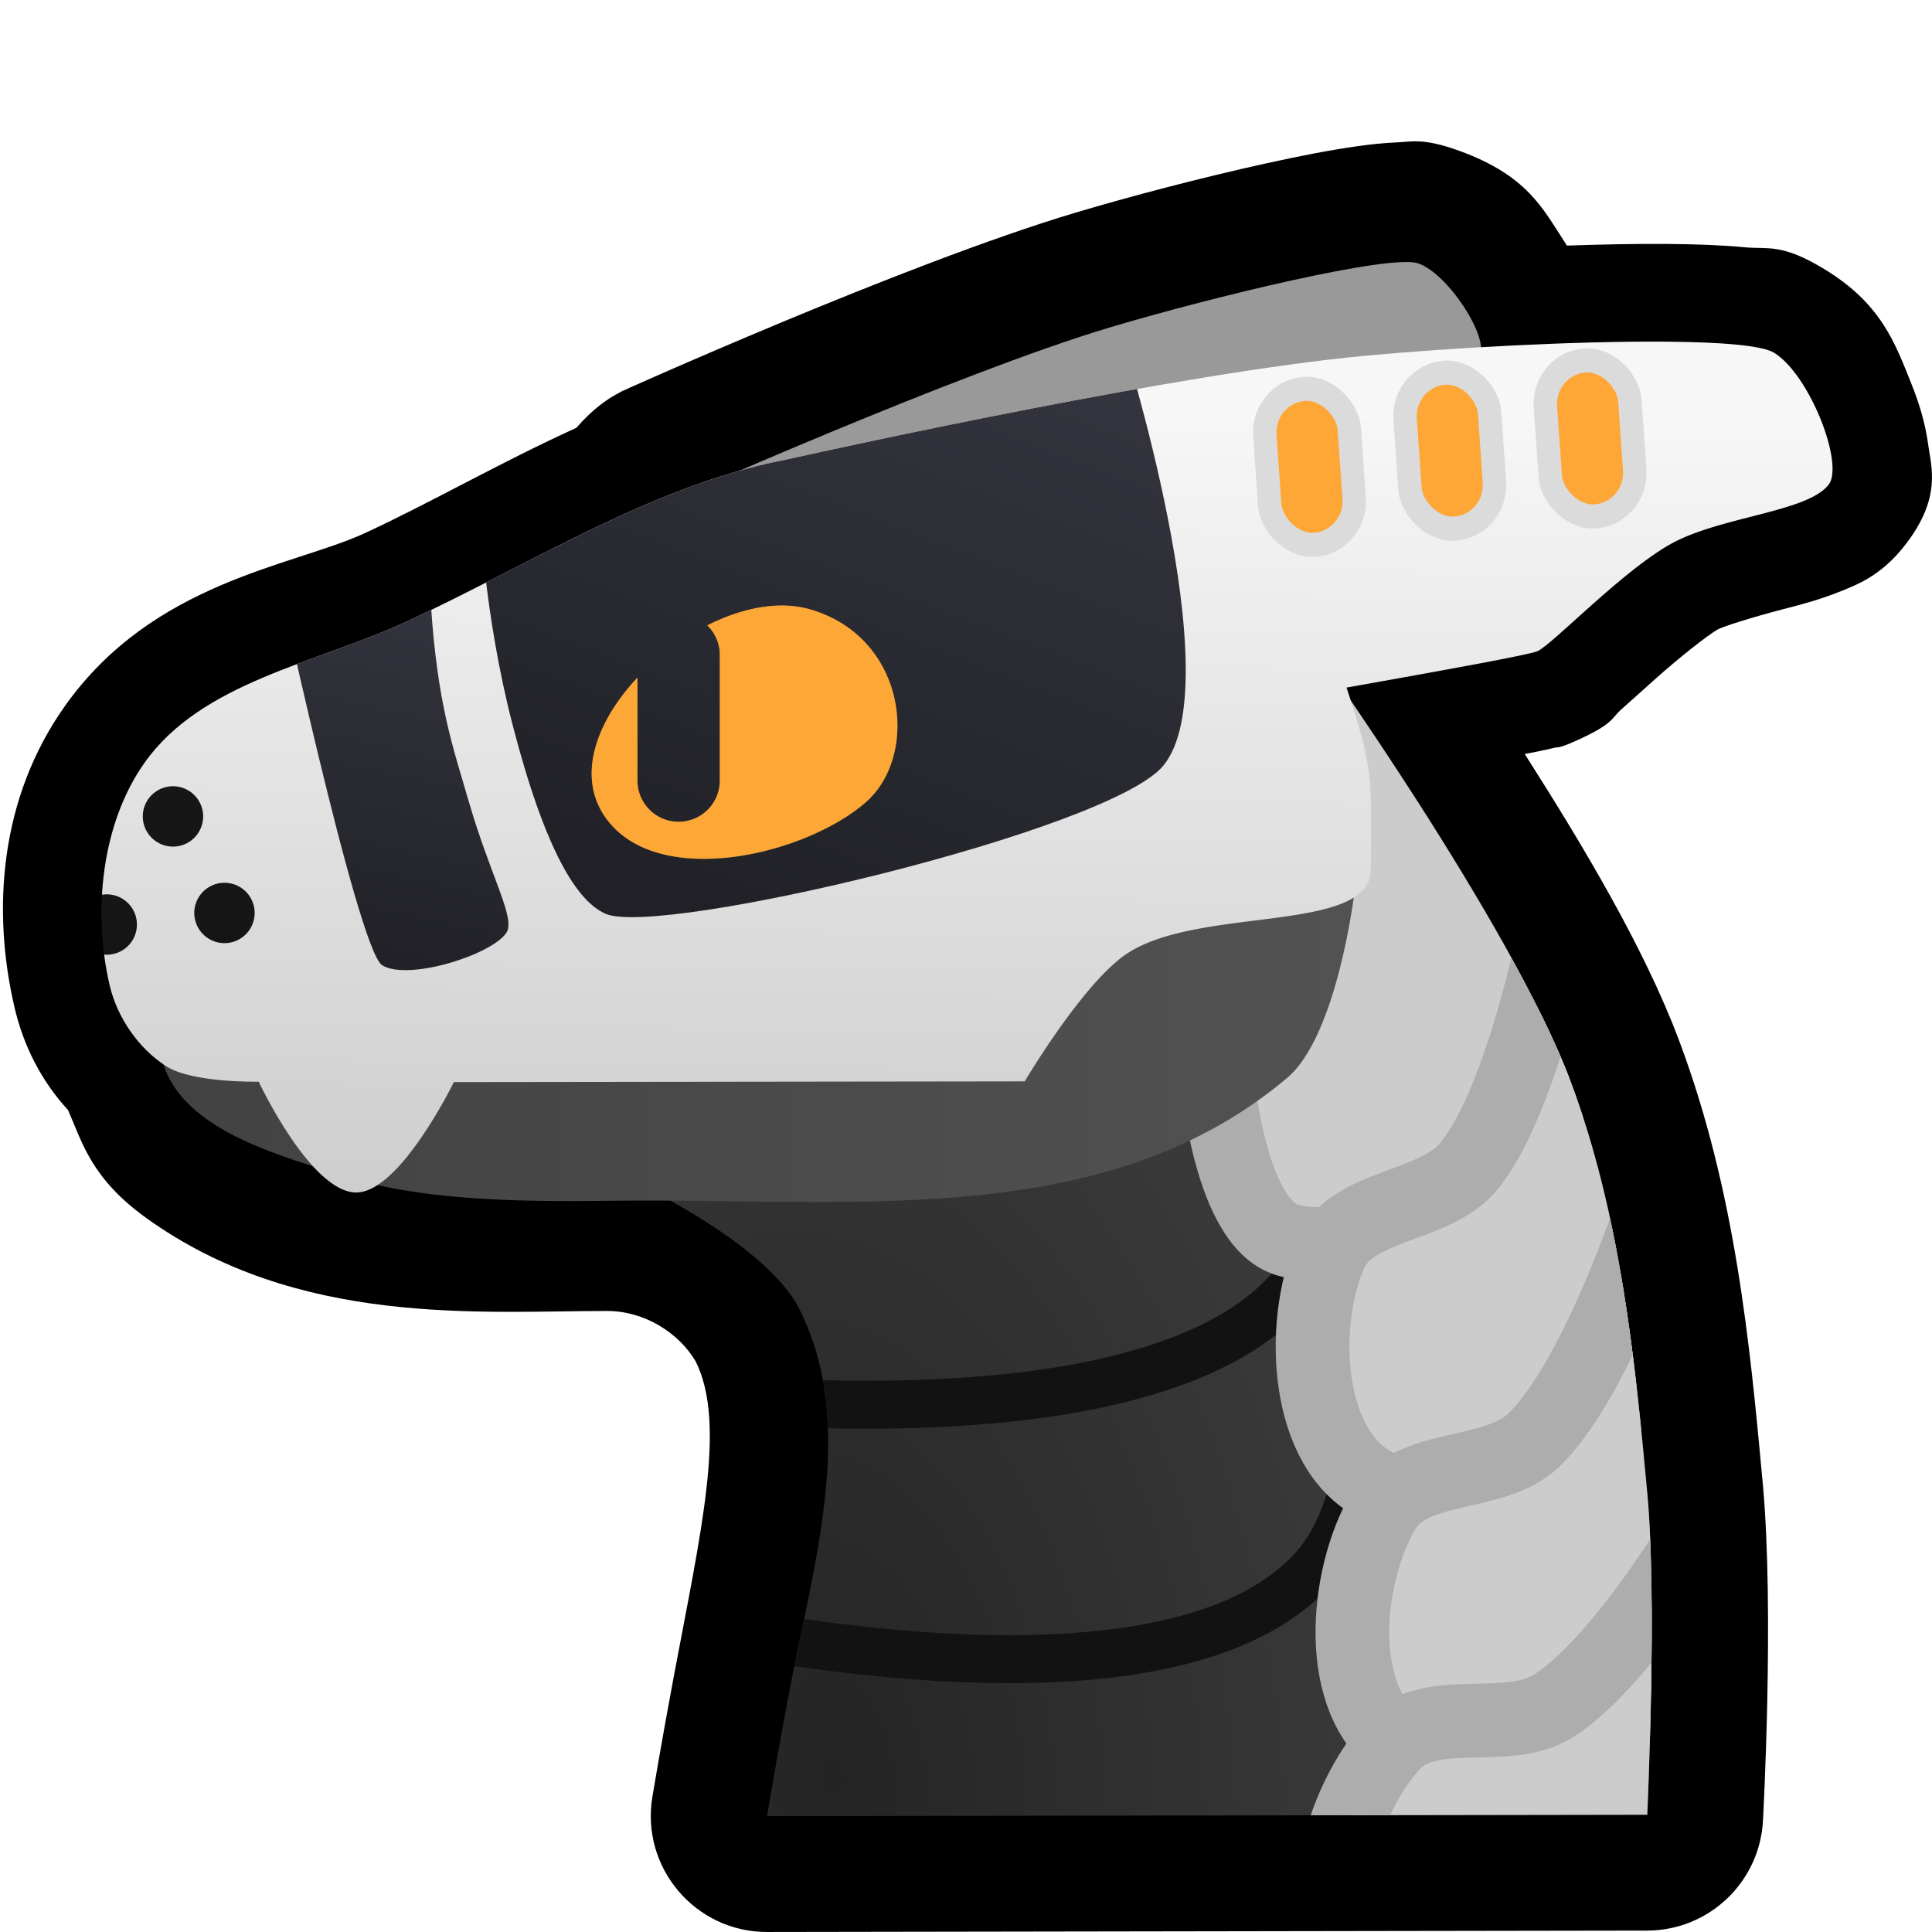 <svg xmlns="http://www.w3.org/2000/svg" xmlns:xlink="http://www.w3.org/1999/xlink" xml:space="preserve" width="512" height="512"><defs><linearGradient id="d"><stop offset="0" stop-color="#202026"/><stop offset="1" stop-color="#34343e"/></linearGradient><linearGradient id="c"><stop offset="0" stop-color="#202026"/><stop offset="1" stop-color="#383843"/></linearGradient><linearGradient id="g"><stop offset="0" stop-color="#242424"/><stop offset="1" stop-color="#474747"/></linearGradient><linearGradient id="b"><stop offset="0" stop-color="#424242"/><stop offset="1" stop-color="#525252"/></linearGradient><linearGradient id="a"><stop offset="0" stop-color="#ccc"/><stop offset="1" stop-color="#f7f7f7"/></linearGradient><linearGradient xlink:href="#a" id="l" x1="205.962" x2="209.182" y1="321.817" y2="96.927" gradientUnits="userSpaceOnUse"/><linearGradient xlink:href="#b" id="j" x1="41.278" x2="366.983" y1="271.883" y2="271.883" gradientUnits="userSpaceOnUse"/><linearGradient xlink:href="#c" id="n" x1="104.883" x2="131.463" y1="254.656" y2="132.872" gradientTransform="translate(.436 -1.744)" gradientUnits="userSpaceOnUse"/><linearGradient xlink:href="#d" id="m" x1="212.845" x2="275.596" y1="245.785" y2="82.997" gradientUnits="userSpaceOnUse"/><clipPath id="h" clipPathUnits="userSpaceOnUse"><use xlink:href="#e"/></clipPath><clipPath id="k" clipPathUnits="userSpaceOnUse"><use xlink:href="#f"/></clipPath><radialGradient xlink:href="#g" id="i" cx="225.05" cy="449.441" r="144.721" fx="225.05" fy="449.441" gradientTransform="matrix(1.664 -.182 .312 2.854 -288.97 -772.044)" gradientUnits="userSpaceOnUse"/><filter id="o" width="1.549" height="1.662" x="-.274" y="-.331" color-interpolation-filters="sRGB"><feGaussianBlur stdDeviation="9.479"/></filter></defs><path fill-rule="evenodd" d="M376.277 37.486c-2.47-.14-4.202.179-6.093.252-3.783.148-7.186.544-10.823 1.06-7.273 1.035-15.307 2.622-23.894 4.514-17.174 3.786-36.171 8.78-50.444 13.042-45.549 13.601-121.273 47.792-121.273 47.792l3.08-1.183c-4.754 1.548-9.9 5.573-14.08 10.406-20.415 9.296-38.874 20-56.223 27.988-18.87 8.69-55.915 12.704-79.334 45.762-17.326 24.457-19.331 54.026-13.379 79.723 2.407 10.387 7.174 19.66 14.225 27.345.085.194.146.362.232.557 3.485 7.87 5.893 17.501 20.346 27.936 40.317 29.106 88.763 24.74 122.264 24.742 9.89 0 18.996 5.763 23.467 13.336 8.245 16.478 1.388 45.211-5.85 83.86-3.196 17.061-5.61 31.548-5.61 31.548-3.126 18.775 11.368 35.858 30.401 35.83l233.238-.371c16.421-.027 29.928-12.943 30.69-29.346 0 0 3.05-55.29-.06-89.1-3.425-37.215-7.282-77.785-22.216-117.523-9.32-24.8-25.797-52.17-40.869-75.836 1.084-.216 2.587-.493 3.526-.69 1.554-.324 2.89-.615 4.209-.935 1.318-.32 1.054.295 6.26-2.066 9.712-4.406 8.9-5.78 11.71-8.242 2.811-2.463 5.808-5.21 8.955-8.014 6.296-5.61 13.757-11.507 16.498-13.076 1.17-.67 8.857-3.165 17.506-5.404 4.325-1.12 8.947-2.301 14.149-4.342 5.201-2.041 11.764-4.431 18.261-12.963 9.333-12.255 6.7-20.115 5.858-26.188-.842-6.072-2.485-11.302-4.606-16.55-4.24-10.498-7.847-20.855-22.908-30.016-11.382-6.924-14.908-5.212-21.1-5.8-6.19-.59-13.068-.825-20.706-.888-8.168-.066-17.22.136-26.442.438-.26-.41-.506-.826-.773-1.232-5.64-8.597-9.722-17.311-27.664-23.856-4.848-1.768-8.057-2.369-10.528-2.51z"/><g stroke-linecap="round" stroke-linejoin="round" clip-path="url(#h)" transform="translate(.395 11.888) scale(.977)"><path id="e" fill="url(#i)" fill-rule="evenodd" d="m158.18 302.059 197.116-139.576s54.127 75.593 70.295 118.615c13.372 35.583 17.38 74.26 20.863 112.113 2.653 28.833-.04 86.864-.04 86.864l-238.762.38s2.426-14.561 5.632-31.677c6.894-36.811 18.977-74.204 3.198-105.74-10.63-21.242-58.301-40.98-58.301-40.98z"/><path fill="none" stroke="#121212" stroke-width="13.018" d="m156.547 285.177 175.02-103.926s51.517 112.76 20.018 153.723c-41.976 54.589-204.835 26.833-204.835 26.833z"/><path fill="none" stroke="#121212" stroke-width="13.018" d="m77.228 260.86 273.936-1.596s39.458 117.524 3.853 154.973C307.568 464.143 148.5 419.53 148.5 419.53z"/><g fill="#ccc" fill-rule="evenodd" stroke="#adadad" stroke-width="20"><path d="m329.334 275.894 32.54-146.372 85.534 123.915s-59.658 82.003-98.498 70.776c-16.694-4.826-19.576-48.319-19.576-48.319z"/><path d="M360.355 327.998c5.868-13.773 28.578-12.385 37.9-24.101 15.045-18.913 24.155-68.36 24.155-68.36l42.165 110.662s-61.144 59.63-91.57 44.574c-19.133-9.466-21.017-43.138-12.65-62.775z"/><path d="M374.963 397.41c7.604-12.897 29.943-8.577 40.704-18.986 17.37-16.803 32.813-64.653 32.813-64.653l27.465 115.195s-68.357 51.2-96.576 32.329c-17.743-11.867-15.247-45.498-4.406-63.886z"/><path d="M377.337 460.965c10.037-11.108 31.055-2.394 43.685-10.432 20.389-12.976 45.118-56.754 45.118-56.754l3.794 118.362s-77.24 36.444-101.099 12.294c-15.002-15.185-5.808-47.632 8.502-63.47z"/></g></g><g fill-rule="evenodd" stroke="#b2b2b2"><path fill="url(#j)" stroke="none" d="M47.278 229.89h319.705s-4.6 38.81-18.235 50.311c-47.778 40.304-113.126 33.103-176.354 33.282-17.56.05-53.24 1.519-78.201-6.28-18.237-5.7-42.664-12.202-49.583-28.76-1.706-4.083-3.332-12.757-3.332-12.757z" transform="translate(.395 11.888) scale(.977)"/><path fill="#999" stroke="none" d="M176.663 133.15s77.114-34.333 117.444-46.376c26.687-7.97 74.555-19.601 81.817-16.952 8.022 2.926 18.56 19.507 16.246 24.248-3.134 6.42-20.762 10.788-29.501 18.4-8.716 7.59-19.43 24.623-22.214 26.621-3.957 2.84-121.112 47.355-121.112 47.355s-51.155-50.536-42.68-53.297z"/><g clip-path="url(#k)" transform="translate(.395 11.888) scale(.977)"><path id="f" fill="url(#l)" stroke="none" d="M451.527 80.508c-24.517-.201-58.666 1.671-81.673 3.828-49.924 4.68-138.985 24.158-157.57 28.287a143.46 143.46 0 0 0-7.159 1.572l-.207.045c-.04.005-.061.033-.1.04-33.16 8.303-64.012 27.909-95.324 42.327-24.309 11.194-55.203 16.256-70.674 38.094-11.765 16.607-14.097 40.486-9.504 60.313 2.033 8.773 7.888 17.327 15.512 22.12 7.133 4.485 24.942 4.108 24.942 4.108s14.083 30.055 26.47 30.055c11.852 0 26.469-29.947 26.469-29.947l154.846-.198s15.208-25.75 27.041-34.176c19.23-13.694 66.855-5.524 66.855-23.363 0-20.22.802-24.834-3.48-39.392a285.822 285.822 0 0 0-3.13-9.883c26.755-4.742 49.73-8.936 51.778-9.865 4.142-1.88 22.513-21.274 35.828-28.895 13.353-7.642 37.435-8.754 43.182-16.3 4.243-5.573-5.175-29.893-14.86-35.784-3.287-2-14.531-2.866-29.242-2.986z"/><g stroke="none"><path fill="url(#m)" d="m129.787 126.622 173.997-47.788s30.029 94.415 11.284 116.769c-14.792 17.64-136.494 46.484-151.18 40.108-7.74-3.36-16.374-16.952-25.253-51.287-7.873-30.446-8.848-57.802-8.848-57.802z"/><path fill="url(#n)" d="m73.563 138.422 43.267-17.926s-1.766 9.63-.353 31.264c1.778 27.2 6.02 38.8 10.186 53.19 6.079 21 12.952 32.068 10.24 35.97-4.186 6.022-26.623 13.02-33.626 8.751-6.732-4.103-29.714-111.25-29.714-111.25z"/></g><g fill="#fea737" stroke="#dbdbdb" stroke-width="5.118" transform="matrix(1.239 -.093 .089 1.275 -103.893 -40.789)"><rect width="18.502" height="33.168" x="350.327" y="131.413" ry="9.251"/><rect width="18.502" height="33.168" x="381.124" y="130.211" ry="9.251"/><rect width="18.502" height="33.168" x="411.86" y="129.85" ry="9.251"/></g></g><g fill="#fda737" stroke="none"><path fill-opacity=".5" d="M210.998 152.104c-6.333.132-13.08 2.133-19.528 5.37a11.127 11.127 0 0 1 3.393 8.024v34.088c0 6.188-4.98 11.169-11.168 11.169a11.144 11.144 0 0 1-11.17-11.169V171.65c-11.282 12.036-16.886 27.282-8.135 38.683 14.328 18.666 53.496 9.457 69.973-4.783 14.814-12.801 11.261-44.895-15.101-52.436-2.624-.75-5.402-1.069-8.264-1.01z" filter="url(#o)" transform="translate(.395 11.888) scale(.977)"/><path d="M206.51 160.473c-6.187.128-12.778 2.083-19.076 5.246a10.87 10.87 0 0 1 3.314 7.838v33.298c0 6.045-4.865 10.91-10.91 10.91a10.886 10.886 0 0 1-10.91-10.91v-27.289c-11.022 11.758-16.496 26.65-7.948 37.788 13.997 18.234 52.258 9.238 68.354-4.672 14.47-12.506 11-43.856-14.752-51.223-2.563-.733-5.276-1.044-8.072-.986z"/></g><g fill-opacity=".9" stroke="none" transform="matrix(.948 .237 -.237 .948 -.208 13.244)"><circle cx="116.027" cy="212.236" r="8.19"/><circle cx="85.813" cy="223.026" r="8.19"/><circle cx="96.129" cy="190.225" r="8.19"/></g></g></svg>
